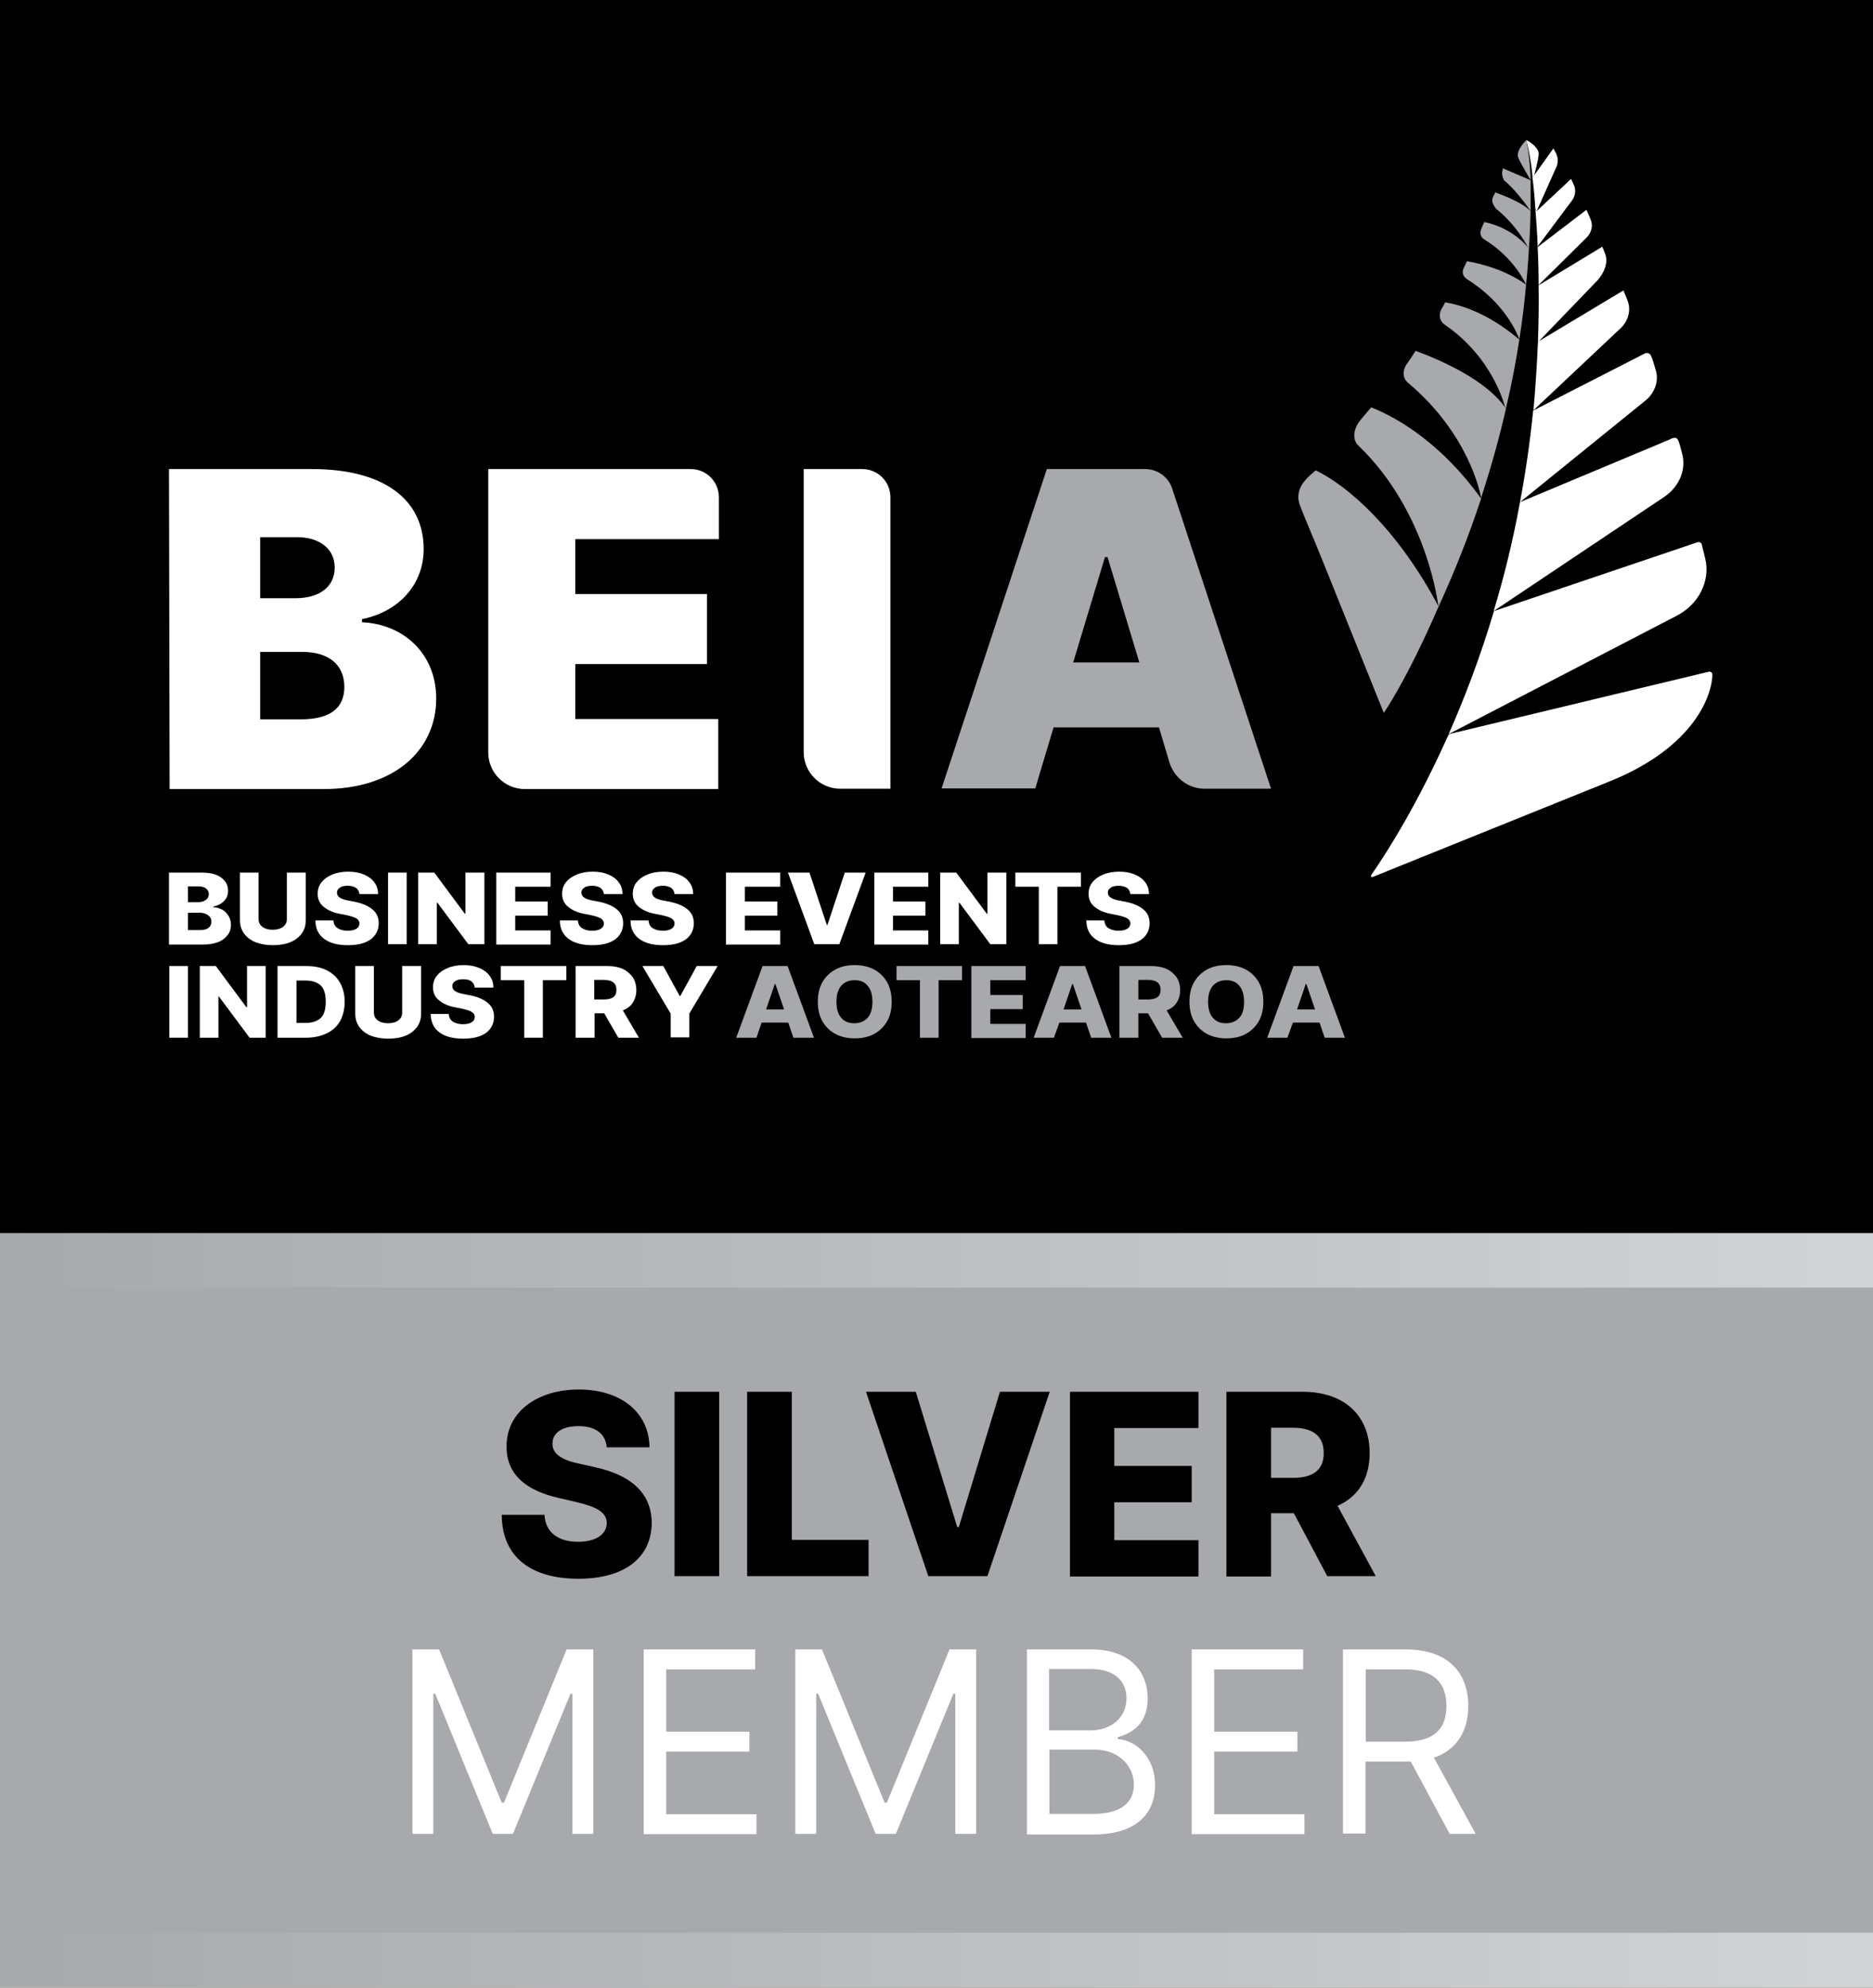 <?xml version="1.0" encoding="utf-8"?>
<!-- Generator: Adobe Illustrator 25.1.0, SVG Export Plug-In . SVG Version: 6.00 Build 0)  -->
<svg version="1.1" id="Layer_1" xmlns="http://www.w3.org/2000/svg" xmlns:xlink="http://www.w3.org/1999/xlink" x="0px" y="0px"
	 viewBox="0 0 583.1 618.7" style="enable-background:new 0 0 583.1 618.7;" xml:space="preserve">
<rect x="0" y="0" width="583.1" height="618.7" fill="#808080" stroke="none"/>
<style type="text/css">
	.st0{fill:url(#SVGID_1_);}
	.st1{fill:#A7A9AC;}
	.st2{fill:#FFFFFF;}
</style>
<g>
	<rect width="583.1" height="615.9"/>
	<linearGradient id="SVGID_1_" gradientUnits="userSpaceOnUse" x1="0" y1="501.237" x2="583.061" y2="501.237">
		<stop  offset="0" style="stop-color:#A7A9AC"/>
		<stop  offset="1" style="stop-color:#D1D3D4"/>
	</linearGradient>
	<rect y="383.8" class="st0" width="583.1" height="234.8"/>
	<rect y="400.8" class="st1" width="583.1" height="200.8"/>
	<path class="st2" d="M52.6,146h44.5c22.7,0,34.8,9.7,34.8,24.9c0,11-7.7,19.5-19.2,21.8v1c12.8,0.5,23.1,9.7,23.1,23.7
		c0,16.4-13.4,28.2-35,28.2h-48L52.6,146z M92.1,186.2c7.1,0,12.1-3.4,12.1-9.5c0-6.1-5-9.5-11.7-9.5H81v19H92.1z M93.6,223.9
		c9.1,0,13.6-3.4,13.6-10.1c0-7-5-10.9-13.2-10.9H81v21H93.6z"/>
	<path class="st2" d="M152.1,146H215c4.9,0,8.8,3.9,8.8,8.8v13h-44.7v17.1h41v21.8h-41v17.1h44.5v21.8h-60.2
		c-6.3,0-11.4-5.1-11.4-11.4V146z"/>
	<path class="st2" d="M277.3,245.5h-15.7c-6.3,0-11.4-5.1-11.4-11.4V146h18.2c4.9,0,8.8,3.9,8.8,8.8V245.5z"/>
	<path class="st1" d="M293.1,245.5l32.8-99.5h30.6c3.8,0,7.2,2.4,8.4,6l30.8,93.5H375c-5,0-9.4-3.3-10.9-8.1l-3.3-11h-32.8l-5.7,19
		H293.1z M354.7,206.2l-9.9-32.8H344l-9.9,32.8H354.7z"/>
	<path class="st2" d="M52.6,293.9v-22.3h10.1c2.7,0,4.8,0.5,6.2,1.6c1.4,1,2.1,2.4,2.1,4.1c0,1.3-0.4,2.3-1.3,3.2
		c-0.8,0.8-1.9,1.4-3.3,1.7v0.2c1,0,1.9,0.3,2.7,0.7c0.8,0.4,1.5,1.1,2,1.9c0.5,0.8,0.8,1.7,0.8,2.8c0,1.2-0.3,2.3-1,3.2
		c-0.7,0.9-1.6,1.7-2.9,2.2c-1.3,0.5-2.8,0.8-4.6,0.8H52.6z M58.5,280.8h3.2c1,0,1.7-0.2,2.4-0.7c0.6-0.4,0.9-1,0.9-1.8
		c0-0.7-0.3-1.3-0.9-1.8c-0.6-0.4-1.3-0.6-2.3-0.6h-3.3V280.8z M58.5,289.5h3.6c1.3,0,2.2-0.2,2.8-0.7c0.6-0.4,0.9-1.1,0.9-1.9
		c0-0.9-0.3-1.5-1-2c-0.6-0.5-1.5-0.8-2.6-0.8h-3.7V289.5z"/>
	<path class="st2" d="M89.4,271.6h5.8v14.7c0,1.7-0.4,3.1-1.3,4.3c-0.9,1.2-2.1,2.1-3.6,2.7c-1.5,0.6-3.3,0.9-5.3,0.9
		c-2,0-3.8-0.3-5.4-0.9c-1.5-0.6-2.7-1.5-3.6-2.7c-0.9-1.2-1.3-2.6-1.3-4.3v-14.7h5.8v14.5c0,1,0.4,1.8,1.2,2.4
		c0.8,0.6,1.9,0.9,3.2,0.9c1.3,0,2.4-0.3,3.2-0.9c0.8-0.6,1.2-1.4,1.2-2.4V271.6z"/>
	<path class="st2" d="M111.9,278.3c-0.1-0.8-0.4-1.4-1-1.9c-0.6-0.4-1.5-0.7-2.6-0.7c-1.1,0-2,0.2-2.5,0.6c-0.6,0.4-0.9,0.9-0.9,1.5
		c0,0.7,0.3,1.2,0.9,1.6c0.6,0.4,1.5,0.7,2.6,0.9l2.1,0.4c2.4,0.5,4.2,1.3,5.5,2.4c1.3,1.1,1.9,2.5,1.9,4.3c0,2.1-0.9,3.8-2.5,5
		c-1.7,1.2-4,1.8-7.1,1.8c-3,0-5.5-0.6-7.3-1.9s-2.8-3.2-2.8-5.8h5.6c0.1,1.1,0.5,1.9,1.3,2.4c0.8,0.5,1.8,0.8,3.1,0.8
		c1.2,0,2.1-0.2,2.7-0.6c0.7-0.4,1-1,1-1.7c0-0.6-0.3-1.1-0.9-1.5c-0.6-0.4-1.6-0.7-2.9-1l-2.5-0.5c-2.1-0.4-3.7-1.2-4.9-2.2
		c-1.2-1-1.8-2.3-1.8-4c0-1.4,0.4-2.6,1.2-3.6c0.8-1,1.9-1.8,3.4-2.4c1.4-0.6,3.1-0.9,4.9-0.9c1.9,0,3.5,0.3,4.9,0.9
		c1.4,0.6,2.5,1.4,3.2,2.4c0.8,1,1.2,2.3,1.2,3.7H111.9z"/>
	<path class="st2" d="M126.6,271.6v22.3h-5.8v-22.3H126.6z"/>
	<path class="st2" d="M150.8,271.6v22.3h-5l-9.6-12.9h-0.2v12.9h-5.8v-22.3h5l9.5,12.8h0.2v-12.8H150.8z"/>
	<path class="st2" d="M154.5,293.9v-22.3h16.9v4.4h-11v4.6h10.1v4.4h-10.1v4.6h11v4.4H154.5z"/>
	<path class="st2" d="M188,278.3c-0.1-0.8-0.4-1.4-1-1.9c-0.6-0.4-1.5-0.7-2.6-0.7c-1.1,0-2,0.2-2.5,0.6c-0.6,0.4-0.9,0.9-0.9,1.5
		c0,0.7,0.3,1.2,0.9,1.6c0.6,0.4,1.5,0.7,2.6,0.9l2.1,0.4c2.4,0.5,4.2,1.3,5.5,2.4c1.3,1.1,1.9,2.5,1.9,4.3c0,2.1-0.9,3.8-2.5,5
		c-1.7,1.2-4,1.8-7.1,1.8c-3,0-5.5-0.6-7.3-1.9c-1.8-1.3-2.8-3.2-2.8-5.8h5.6c0.1,1.1,0.5,1.9,1.3,2.4c0.8,0.5,1.8,0.8,3.1,0.8
		c1.2,0,2.1-0.2,2.7-0.6c0.7-0.4,1-1,1-1.7c0-0.6-0.3-1.1-0.9-1.5c-0.6-0.4-1.6-0.7-2.9-1l-2.5-0.5c-2.1-0.4-3.7-1.2-4.9-2.2
		c-1.2-1-1.8-2.3-1.8-4c0-1.4,0.4-2.6,1.2-3.6c0.8-1,1.9-1.8,3.4-2.4c1.4-0.6,3.1-0.9,4.9-0.9c1.9,0,3.5,0.3,4.9,0.9
		c1.4,0.6,2.5,1.4,3.2,2.4c0.8,1,1.2,2.3,1.2,3.7H188z"/>
	<path class="st2" d="M210,278.3c-0.1-0.8-0.4-1.4-1-1.9c-0.6-0.4-1.5-0.7-2.6-0.7c-1.1,0-2,0.2-2.5,0.6c-0.6,0.4-0.9,0.9-0.9,1.5
		c0,0.7,0.3,1.2,0.9,1.6c0.6,0.4,1.5,0.7,2.6,0.9l2.1,0.4c2.4,0.5,4.2,1.3,5.5,2.4c1.3,1.1,1.9,2.5,1.9,4.3c0,2.1-0.9,3.8-2.5,5
		c-1.7,1.2-4,1.8-7.1,1.8c-3,0-5.5-0.6-7.3-1.9c-1.8-1.3-2.8-3.2-2.8-5.8h5.6c0.1,1.1,0.5,1.9,1.3,2.4c0.8,0.5,1.8,0.8,3.1,0.8
		c1.2,0,2.1-0.2,2.7-0.6c0.7-0.4,1-1,1-1.7c0-0.6-0.3-1.1-0.9-1.5c-0.6-0.4-1.6-0.7-2.9-1l-2.5-0.5c-2.1-0.4-3.7-1.2-4.9-2.2
		c-1.2-1-1.8-2.3-1.8-4c0-1.4,0.4-2.6,1.2-3.6c0.8-1,1.9-1.8,3.4-2.4c1.4-0.6,3.1-0.9,4.9-0.9c1.9,0,3.5,0.3,4.9,0.9
		c1.4,0.6,2.5,1.4,3.2,2.4c0.8,1,1.2,2.3,1.2,3.7H210z"/>
	<path class="st2" d="M226,293.9v-22.3h16.9v4.4h-11v4.6H242v4.4h-10.1v4.6h11v4.4H226z"/>
	<path class="st2" d="M252,271.6l5.4,16.3h0.2l5.4-16.3h6.5l-8.2,22.3h-7.8l-8.2-22.3H252z"/>
	<path class="st2" d="M272.2,293.9v-22.3H289v4.4h-11v4.6h10.1v4.4H278v4.6h11v4.4H272.2z"/>
	<path class="st2" d="M313.3,271.6v22.3h-5l-9.6-12.9h-0.2v12.9h-5.8v-22.3h5l9.5,12.8h0.2v-12.8H313.3z"/>
	<path class="st2" d="M316.1,276v-4.4h20.4v4.4h-7.3v17.9h-5.8V276H316.1z"/>
	<path class="st2" d="M351.9,278.3c-0.1-0.8-0.4-1.4-1-1.9c-0.6-0.4-1.5-0.7-2.6-0.7c-1.1,0-2,0.2-2.5,0.6c-0.6,0.4-0.9,0.9-0.9,1.5
		c0,0.7,0.3,1.2,0.9,1.6c0.6,0.4,1.5,0.7,2.6,0.9l2.1,0.4c2.4,0.5,4.2,1.3,5.5,2.4c1.3,1.1,1.9,2.5,1.9,4.3c0,2.1-0.9,3.8-2.5,5
		c-1.7,1.2-4,1.8-7.1,1.8c-3,0-5.5-0.6-7.3-1.9c-1.8-1.3-2.8-3.2-2.8-5.8h5.6c0.1,1.1,0.5,1.9,1.3,2.4c0.8,0.5,1.8,0.8,3.1,0.8
		c1.2,0,2.1-0.2,2.7-0.6c0.7-0.4,1-1,1-1.7c0-0.6-0.3-1.1-0.9-1.5c-0.6-0.4-1.6-0.7-2.9-1l-2.5-0.5c-2.1-0.4-3.7-1.2-4.9-2.2
		c-1.2-1-1.8-2.3-1.8-4c0-1.4,0.4-2.6,1.2-3.6c0.8-1,1.9-1.8,3.4-2.4c1.4-0.6,3.1-0.9,4.9-0.9c1.9,0,3.5,0.3,4.9,0.9
		c1.4,0.6,2.5,1.4,3.2,2.4c0.8,1,1.2,2.3,1.2,3.7H351.9z"/>
	<path class="st2" d="M58.5,300.7V323h-5.8v-22.3H58.5z"/>
	<path class="st2" d="M82.7,300.7V323h-5l-9.6-12.9H68V323h-5.8v-22.3h5l9.5,12.8h0.2v-12.8H82.7z"/>
	<path class="st2" d="M95.3,323h-8.9v-22.3h8.9c2.5,0,4.6,0.4,6.4,1.3c1.8,0.9,3.2,2.2,4.1,3.8c1,1.7,1.5,3.7,1.5,6
		c0,2.3-0.5,4.3-1.4,6c-1,1.7-2.3,2.9-4.1,3.8C99.9,322.5,97.8,323,95.3,323z M92.2,318.4h2.9c2,0,3.6-0.5,4.7-1.5
		c1.1-1,1.6-2.7,1.6-5.1c0-2.4-0.5-4.1-1.6-5.1c-1.1-1-2.7-1.5-4.7-1.5h-2.8V318.4z"/>
	<path class="st2" d="M125.3,300.7h5.8v14.7c0,1.7-0.4,3.1-1.3,4.3c-0.9,1.2-2.1,2.1-3.6,2.7c-1.5,0.6-3.3,0.9-5.3,0.9
		c-2,0-3.8-0.3-5.4-0.9c-1.5-0.6-2.7-1.5-3.6-2.7c-0.9-1.2-1.3-2.6-1.3-4.3v-14.7h5.8v14.5c0,1,0.4,1.8,1.2,2.4
		c0.8,0.6,1.9,0.9,3.2,0.9c1.3,0,2.4-0.3,3.2-0.9c0.8-0.6,1.2-1.4,1.2-2.4V300.7z"/>
	<path class="st2" d="M147.8,307.4c-0.1-0.8-0.4-1.4-1-1.9s-1.5-0.7-2.6-0.7c-1.1,0-2,0.2-2.5,0.6c-0.6,0.4-0.9,0.9-0.9,1.5
		c0,0.7,0.3,1.2,0.9,1.6c0.6,0.4,1.5,0.7,2.6,0.9l2.1,0.4c2.4,0.5,4.2,1.3,5.5,2.4c1.3,1.1,1.9,2.5,1.9,4.3c0,2.1-0.9,3.8-2.5,5
		c-1.7,1.2-4,1.8-7.1,1.8c-3,0-5.5-0.6-7.3-1.9s-2.8-3.2-2.8-5.8h5.6c0.1,1.1,0.5,1.9,1.3,2.4c0.8,0.5,1.8,0.8,3.1,0.8
		c1.2,0,2.1-0.2,2.7-0.6c0.7-0.4,1-1,1-1.7c0-0.6-0.3-1.1-0.9-1.5c-0.6-0.4-1.6-0.7-2.9-1l-2.5-0.5c-2.1-0.4-3.7-1.2-4.9-2.2
		c-1.2-1-1.8-2.3-1.8-4c0-1.4,0.4-2.6,1.2-3.6c0.8-1,1.9-1.8,3.4-2.4c1.4-0.6,3.1-0.9,4.9-0.9c1.9,0,3.5,0.3,4.9,0.9
		c1.4,0.6,2.5,1.4,3.2,2.4c0.8,1,1.2,2.3,1.2,3.7H147.8z"/>
	<path class="st2" d="M155.9,305.1v-4.4h20.4v4.4H169V323h-5.8v-17.9H155.9z"/>
	<path class="st2" d="M179.2,323v-22.3h10c1.8,0,3.4,0.3,4.7,0.9c1.3,0.6,2.3,1.5,3.1,2.6c0.7,1.1,1.1,2.4,1.1,4
		c0,1.5-0.4,2.8-1.1,3.9c-0.7,1.1-1.8,1.9-3.1,2.4l5,8.5h-6.4l-4.4-7.6h-3v7.6H179.2z M185,311.1h2.9c1.3,0,2.3-0.2,3-0.7
		c0.7-0.5,1-1.2,1-2.3c0-2.1-1.3-3.1-4-3.1H185V311.1z"/>
	<path class="st2" d="M200,300.7h6.5l5.1,9.3h0.2l5.1-9.3h6.5l-8.8,14.8v7.4h-5.8v-7.4L200,300.7z"/>
	<path class="st1" d="M235.5,323h-6.3l8.2-22.3h7.8l8.2,22.3H247l-1.6-4.7h-8.3L235.5,323z M238.5,314.2h5.6l-2.7-7.9h-0.2
		L238.5,314.2z"/>
	<path class="st1" d="M277.6,311.8c0,2.5-0.5,4.5-1.5,6.2c-1,1.7-2.4,3-4.1,3.9c-1.7,0.9-3.7,1.3-5.9,1.3c-2.2,0-4.1-0.4-5.9-1.3
		c-1.7-0.9-3.1-2.2-4.1-3.9c-1-1.7-1.5-3.8-1.5-6.2c0-2.5,0.5-4.5,1.5-6.2c1-1.7,2.4-3,4.1-3.9c1.7-0.9,3.7-1.3,5.9-1.3
		c2.2,0,4.1,0.4,5.9,1.3c1.7,0.9,3.1,2.2,4.1,3.9S277.6,309.4,277.6,311.8z M271.6,311.8c0-2.2-0.5-3.9-1.5-5
		c-1-1.2-2.3-1.7-4.1-1.7c-1.7,0-3.1,0.6-4.1,1.7c-1,1.2-1.5,2.8-1.5,5c0,2.2,0.5,3.9,1.5,5c1,1.2,2.3,1.7,4.1,1.7
		c1.7,0,3.1-0.6,4.1-1.7C271.1,315.7,271.6,314,271.6,311.8z"/>
	<path class="st1" d="M279.1,305.1v-4.4h20.4v4.4h-7.3V323h-5.8v-17.9H279.1z"/>
	<path class="st1" d="M302.4,323v-22.3h16.9v4.4h-11v4.6h10.1v4.4h-10.1v4.6h11v4.4H302.4z"/>
	<path class="st1" d="M328.1,323h-6.3l8.2-22.3h7.8l8.2,22.3h-6.3l-1.6-4.7h-8.3L328.1,323z M331.1,314.2h5.6l-2.7-7.9h-0.2
		L331.1,314.2z"/>
	<path class="st1" d="M348.5,323v-22.3h10c1.8,0,3.4,0.3,4.7,0.9c1.3,0.6,2.3,1.5,3.1,2.6c0.7,1.1,1.1,2.4,1.1,4
		c0,1.5-0.4,2.8-1.1,3.9c-0.7,1.1-1.8,1.9-3.1,2.4l5,8.5h-6.4l-4.4-7.6h-3v7.6H348.5z M354.4,311.1h2.9c1.3,0,2.3-0.2,3-0.7
		c0.7-0.5,1-1.2,1-2.3c0-2.1-1.3-3.1-4-3.1h-2.9V311.1z"/>
	<path class="st1" d="M393.3,311.8c0,2.5-0.5,4.5-1.5,6.2c-1,1.7-2.4,3-4.1,3.9c-1.7,0.9-3.7,1.3-5.9,1.3c-2.2,0-4.1-0.4-5.9-1.3
		c-1.7-0.9-3.1-2.2-4.1-3.9c-1-1.7-1.5-3.8-1.5-6.2c0-2.5,0.5-4.5,1.5-6.2c1-1.7,2.4-3,4.1-3.9c1.7-0.9,3.7-1.3,5.9-1.3
		c2.2,0,4.1,0.4,5.9,1.3c1.7,0.9,3.1,2.2,4.1,3.9C392.8,307.3,393.3,309.4,393.3,311.8z M387.3,311.8c0-2.2-0.5-3.9-1.5-5
		c-1-1.2-2.3-1.7-4.1-1.7c-1.7,0-3.1,0.6-4.1,1.7c-1,1.2-1.5,2.8-1.5,5c0,2.2,0.5,3.9,1.5,5c1,1.2,2.3,1.7,4.1,1.7
		c1.7,0,3.1-0.6,4.1-1.7C386.9,315.7,387.3,314,387.3,311.8z"/>
	<path class="st1" d="M400.8,323h-6.3l8.2-22.3h7.8l8.2,22.3h-6.3l-1.6-4.7h-8.3L400.8,323z M403.8,314.2h5.6l-2.7-7.9h-0.2
		L403.8,314.2z"/>
	<g>
		<path class="st2" d="M478.7,76.9l15.2-11.6c0.4,0.9,0.8,1.9,1.3,3c0.8,1.9,0.3,4.1-1.3,5.7l-14.9,14.7
			C479,84.8,478.9,80.9,478.7,76.9z"/>
		<path class="st2" d="M478.8,106.1c0.2-5.7,0.3-11.4,0.2-17.3l19.8-12c0.3,0.6,0.6,1.4,0.9,2.2c1.1,2.6-0.3,6-2.4,8.3l-18.4,19.1
			C478.9,106.3,478.9,106.2,478.8,106.1z"/>
		<path class="st2" d="M478,65.1c-0.2-3.2-0.5-6.5-0.9-9.8l6.5-9.1c0.6,1.2,1.9,2.7,1.1,5.4l-6.3,14.1
			C478.5,65.8,478.3,65.5,478,65.1z"/>
		<path class="st2" d="M478,65.2c0.2,0.2,0.3,0.4,0.4,0.5l10.7-10c0.3,0.6,0.5,1.1,0.8,1.7c0.8,1.6,0.6,3.5-0.5,5l-10.7,14.3
			C478.6,73,478.3,69.1,478,65.2z"/>
		<path class="st2" d="M478.8,106.2c0,0,0.1,0.1,0.1,0.1l26.5-15.9c0.4,0.9,0.8,2,1.3,3.2c1.1,2.8,0.3,6.1-2,8.4l-27.3,25.7
			C478,120.8,478.5,113.6,478.8,106.2z"/>
		<path class="st2" d="M473.2,156.3c1.7-9,3.1-18.5,4.1-28.5l34.8-17.8c0,0,0.7-0.3,1.4,0.1c0.7,0.4,1.3,3,1.9,4.9
			c1.1,3.2,0,6.9-2.8,9.4L473.2,156.3C473.3,156.3,473.2,156.3,473.2,156.3z"/>
		<path class="st2" d="M451.5,228.4l80.4-19.3c0.7-0.2,1.2,0.3,1.2,0.9c0,5-4.3,22.3-32.7,33.5L427,273.1l-0.2-0.6
			c5.5-7.9,14.7-22.7,24-43.5C450.9,228.7,451.2,228.5,451.5,228.4z"/>
		<path class="st2" d="M473.2,156.3C473.2,156.3,473.2,156.3,473.2,156.3l46.6-19.5c0,0,1.3-0.8,2.1-0.4s1.2,2.8,1.7,4.5
			c1.5,5-0.7,10.5-5.4,13.7l-53.2,35.6C468.2,179.7,471,168.4,473.2,156.3z"/>
		<path class="st2" d="M529.8,169.5c0.4,1.5,0.7,3,1.1,4.5c1.6,6.9-2.1,14.2-9,17.7L451,228.5c4.9-11.1,9.8-23.9,14.1-38.3
			l63.3-21.4C529,168.6,529.7,168.9,529.8,169.5z"/>
	</g>
	<g>
		<g>
			<path class="st1" d="M468.9,126.9c-2.2,9.8-4.9,19.1-7.8,28.1c-0.2-1.3-3.7-19.8-22.7-35.8c-1.8-1.5-1.9-3.9-0.3-6.1
				c0.9-1.3,1.8-2.6,2.6-3.9c7.6,2.8,21.8,8.9,28,17.8L468.9,126.9z"/>
			<path class="st1" d="M475.8,77.1L476,77c-0.2,3.9-0.5,7.8-0.9,11.6l0,0c0,0-3.5-8.2-12.9-14c-1.2-0.7-1.6-1.9-1.1-3.2
				c0.3-0.8,0.6-1.5,1-2.3C465.5,69.8,471.2,71.8,475.8,77.1z"/>
			<path class="st1" d="M475.1,88.6L475.1,88.6c-0.5,5.7-1.2,11.4-2.1,17c-0.6-1.6-4.4-11.3-16.3-18.7c-1.2-0.8-1.7-2.1-1-3.5
				c0.3-0.7,0.7-1.4,1-2.1C460.7,82,468.6,83.9,475.1,88.6z"/>
			<path class="st1" d="M447.9,188.7l-0.1,0.1c0,0-3.2-29.3-25-50.2c-1.9-1.9-1.4-5.3,0.7-7.8c1.1-1.3,2.2-2.7,3.4-4
				c8.9,3.5,22.4,11.9,34.2,28.4C457.2,167,452.7,178.3,447.9,188.7z"/>
			<path class="st1" d="M476,76.9l-0.2,0.3c0,0-3.2-6.7-10-12.2c-2.3-2.8-0.8-3.7-0.3-5.1c3.4,1.2,8.7,3.4,11,5.8
				C476.4,69.4,476.3,73.2,476,76.9z"/>
			<path class="st1" d="M409.6,146.4c10.2,4.9,25.6,18.5,38.2,42.3l0.1,0c-10,23.1-17.1,33.2-17.1,33.2s-11.1-27.6-18.7-46.5
				c-2.8-7-6.4-15.3-7.4-18.1C402.5,151.4,408.2,147.8,409.6,146.4z"/>
			<path class="st1" d="M473,105.7c-1.1,7.2-2.5,14.3-4.1,21.1l-0.3,0.2c0,0-3.3-15.3-18.9-26c-1.6-1.1-1.9-3.1-0.9-4.9
				c0.4-0.7,0.8-1.3,1.1-2C454.2,94.8,463,97.2,473,105.7z"/>
			<path class="st1" d="M468.3,56.2c-0.9-1.5-0.7-2.9-0.4-3.8l8.6,3.7l0,0c0,3.2,0,6.4,0,9.5C475,63.6,471.5,58.7,468.3,56.2z"/>
		</g>
		<path class="st1" d="M476.5,56c0,0,0-5.5-1.3-12.4c0,0-3.5,3.2-2.5,5.6C473.8,51.6,476.5,56,476.5,56z"/>
	</g>
	<path class="st2" d="M477.2,56.1c0,0-0.3-5.6-2-12.5c0,0,4.2,2.1,3.8,4.7C478.7,50.9,477.2,56.1,477.2,56.1z"/>
	<g>
		<path d="M180.1,443.9c-5.4,0-8.1,2.3-8.1,5.4c-0.1,3.4,3.2,5.2,8.4,6.3l4.9,1.1c11.3,2.5,17.5,8.1,17.6,17.3
			c-0.1,10.9-8.5,17.4-22.8,17.4c-14.4,0-23.8-6.4-23.9-19.9h13.3c0.3,5.5,4.3,8.4,10.5,8.4c5.6,0,8.9-2.4,8.9-5.9
			c-0.1-3.2-2.9-4.9-9.2-6.4l-6-1.4c-9.9-2.3-16-7.2-16-15.9c-0.1-10.7,9.4-17.8,22.5-17.8c13.3,0,21.9,7.3,22,18h-13.3
			C188.5,446.3,185.5,443.9,180.1,443.9z"/>
		<path d="M223.9,490.6H210v-57.4h13.9V490.6z"/>
		<path d="M232.6,433.2h13.9v46.1h23.9v11.3h-37.8V433.2z"/>
		<path d="M298,475.3h0.5l12.8-42.1h15.5l-19.4,57.4H289l-19.4-57.4h15.5L298,475.3z"/>
		<path d="M333.1,433.2h40v11.3h-26.2v11.8H371v11.3h-24.1v11.8h26.2v11.3h-40V433.2z"/>
		<path d="M381.8,433.2h23.7c12.9,0,20.9,7.3,20.9,19.1c0,7.9-3.6,13.6-10,16.4l11.9,21.9h-15.1L402.8,471h-7.1v19.7h-13.9V433.2z
			 M402.5,460c6.2,0,9.6-2.4,9.6-7.7s-3.3-7.9-9.6-7.9h-6.8V460H402.5z"/>
		<path class="st2" d="M136.7,513.4l19.5,47.7h0.7l19.5-47.7h8.3v57.4h-6.5v-43.6h-0.6l-17.9,43.6h-6.3l-17.9-43.6h-0.6v43.6h-6.5
			v-57.4H136.7z"/>
		<path class="st2" d="M200.4,513.4h34.7v6.2h-27.7v19.4h25.9v6.2h-25.9v19.5h28.1v6.2h-35.1V513.4z"/>
		<path class="st2" d="M255.9,513.4l19.5,47.7h0.7l19.5-47.7h8.3v57.4h-6.5v-43.6h-0.6l-17.9,43.6h-6.3l-17.9-43.6h-0.6v43.6h-6.5
			v-57.4H255.9z"/>
		<path class="st2" d="M319.6,513.4h20.1c12,0,17.6,6.8,17.6,15.3c0,7.4-4.4,10.7-9.3,12v0.6c5.3,0.3,11.6,5.3,11.6,14.4
			c0,8.6-5.6,15.3-19.2,15.3h-20.7V513.4z M339.5,538.6c6.3,0,11.2-3.9,11.2-10c0-5-3.4-9.1-11-9.1h-13.1v19.1H339.5z M340.4,564.6
			c9.1,0,12.6-4,12.6-9.1c0-5.8-4.7-10.9-12.2-10.9h-14.1v20H340.4z"/>
		<path class="st2" d="M371,513.4h34.7v6.2H378v19.4h25.9v6.2H378v19.5h28.1v6.2H371V513.4z"/>
		<path class="st2" d="M418.2,513.4h19.4c13.5,0,19.5,7.5,19.5,17.6c0,7.6-3.4,13.6-10.7,16.1l13,23.7h-8.1l-12.1-22.5
			c-0.5,0-1,0-1.5,0h-12.6v22.4h-7V513.4z M437.5,542.1c9.2,0,12.8-4.2,12.8-11.1c0-6.9-3.6-11.4-12.9-11.4h-12.2v22.5H437.5z"/>
	</g>
</g>
</svg>
